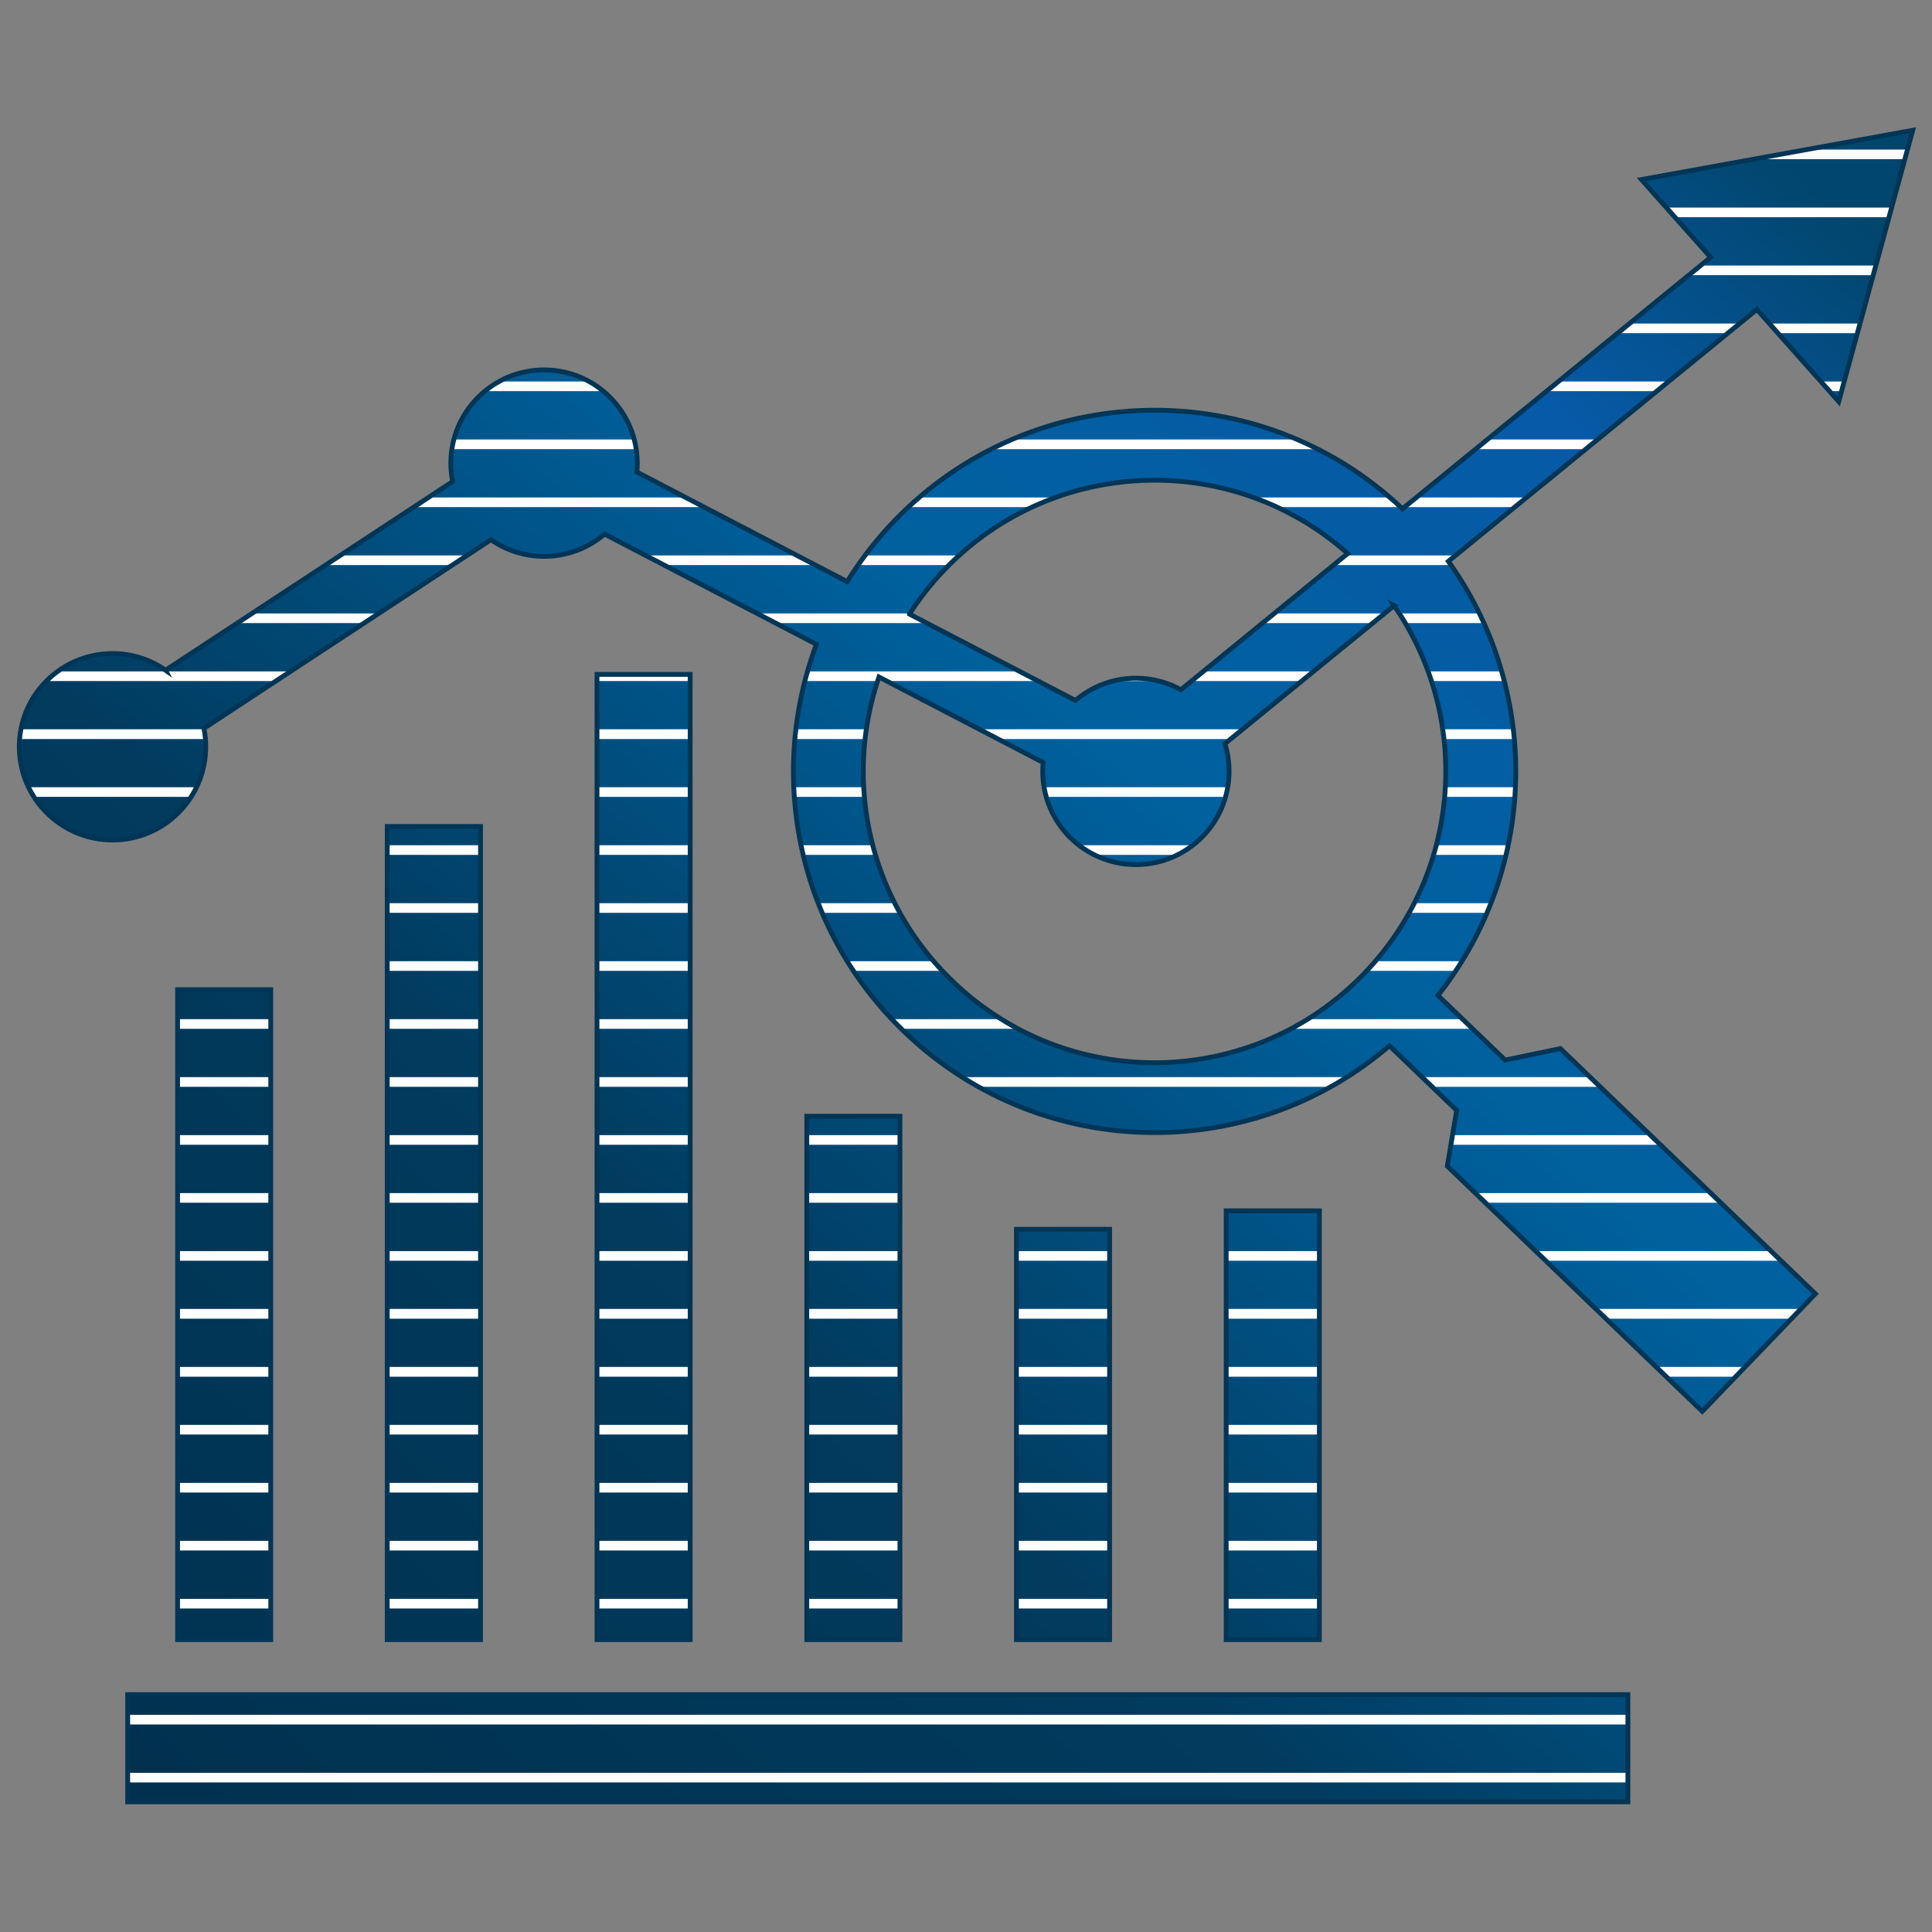 <?xml version="1.0" encoding="UTF-8"?>
<!-- Creator: CorelDRAW 2019 (64-Bit) -->
<svg xmlns="http://www.w3.org/2000/svg" xmlns:xlink="http://www.w3.org/1999/xlink" xml:space="preserve" width="1181px" height="1181px" version="1.1" shape-rendering="geometricPrecision" text-rendering="geometricPrecision" image-rendering="optimizeQuality" fill-rule="evenodd" clip-rule="evenodd" viewBox="0 0 148.28 148.28">
 <rect x="0" y="0" width="148.28" height="148.28" fill="#808080" stroke="none"/>
 <defs>
   <linearGradient id="id0" gradientUnits="userSpaceOnUse" x1="15.94" y1="140.07" x2="132.34" y2="8.22">
    <stop offset="0" stop-opacity="1" stop-color="#01314F"></stop>
    <stop offset="0.322" stop-opacity="1" stop-color="#013B5E"></stop>
    <stop offset="0.612" stop-opacity="1" stop-color="#00619E"></stop>
    <stop offset="0.851" stop-opacity="1" stop-color="#075AA8"></stop>
    <stop offset="1" stop-opacity="1" stop-color="#01466D"></stop>
   </linearGradient>
   <clipPath id="id1">
    <path d="M12.71 51.44l22.03 -14.48c-0.09,-0.46 -0.14,-0.93 -0.14,-1.41 0,-3.95 3.21,-7.16 7.16,-7.16 3.95,0 7.15,3.21 7.15,7.16 0,0.23 -0.01,0.46 -0.03,0.68l16.14 8.41c1.02,-1.64 2.22,-3.2 3.61,-4.65 5.31,-5.52 12.35,-8.36 19.44,-8.5 7.01,-0.14 14.08,2.37 19.57,7.56l23.65 -19.3 -5.31 -5.97 20.82 -3.78 -5.68 20.82 -6.28 -7.07 -23.68 19.33c3.33,4.65 5.06,10.1 5.17,15.58 0.12,6.26 -1.86,12.55 -5.97,17.74l5.16 4.96 4.24 -0.88 19.57 18.82 -8.68 9.02 -9.78 -9.41 -9.79 -9.41 0.72 -4.28 -5.16 -4.96c-5.02,4.31 -11.23,6.54 -17.49,6.66 -7.09,0.14 -14.24,-2.43 -19.75,-7.74 -5.52,-5.3 -8.36,-12.34 -8.5,-19.43 -0.07,-3.49 0.52,-6.98 1.76,-10.3l-16.26 -8.46c-1.25,1.07 -2.87,1.71 -4.64,1.71 -1.52,0 -2.92,-0.47 -4.08,-1.28l-22.03 14.48c0.09,0.46 0.14,0.93 0.14,1.41 0,3.95 -3.2,7.16 -7.15,7.16 -3.95,0 -7.16,-3.21 -7.16,-7.16 0,-3.95 3.21,-7.15 7.16,-7.15 1.51,0 2.92,0.47 4.07,1.28zm-2.91 78.62l115.14 0 0 8.23 -115.14 0 0 -8.23zm91.46 -37.13l0 32.91 -7.15 0 0 -32.91 7.15 0zm-16.1 1.42l0 31.49 -7.15 0 0 -31.49 7.15 0zm-16.09 -8.68l0 40.17 -7.15 0 0 -40.17 7.15 0zm-16.1 -33.91l0 74.08 -7.15 0 0 -74.08 7.15 0zm-16.09 11.67l0 62.41 -7.16 0 0 -62.41 7.16 0zm-16.1 12.53l0 49.88 -7.15 0 0 -49.88 7.15 0zm49.02 -28.83l12.74 6.63c1.25,-1.06 2.87,-1.71 4.64,-1.71 1.25,0 2.43,0.32 3.45,0.89l12.81 -10.46c-4.35,-3.86 -9.83,-5.73 -15.26,-5.62 -5.72,0.11 -11.4,2.4 -15.68,6.85 -1.03,1.07 -1.93,2.22 -2.7,3.42zm37.2 -0.65l-12.99 10.6c0.21,0.67 0.32,1.39 0.32,2.13 0,3.95 -3.2,7.15 -7.15,7.15 -3.95,0 -7.15,-3.2 -7.15,-7.15 0,-0.24 0.01,-0.46 0.03,-0.69l-12.6 -6.56c-0.85,2.48 -1.25,5.09 -1.2,7.68 0.11,5.72 2.41,11.4 6.86,15.68 4.45,4.28 10.21,6.35 15.93,6.24 5.72,-0.12 11.39,-2.41 15.67,-6.86 4.28,-4.45 6.35,-10.21 6.24,-15.93 -0.08,-4.31 -1.41,-8.6 -3.96,-12.29z"></path>
   </clipPath>
 </defs>
 <g id="Слой_x0020_1">
  <rect fill="none" width="148.28" height="148.28"></rect>
  <path fill="url(#id0)" d="M12.71 51.44l22.03 -14.48c-0.09,-0.46 -0.14,-0.93 -0.14,-1.41 0,-3.95 3.21,-7.16 7.16,-7.16 3.95,0 7.15,3.21 7.15,7.16 0,0.23 -0.01,0.46 -0.03,0.68l16.14 8.41c1.02,-1.64 2.22,-3.2 3.61,-4.65 5.31,-5.52 12.35,-8.36 19.44,-8.5 7.01,-0.14 14.08,2.37 19.57,7.56l23.65 -19.3 -5.31 -5.97 20.82 -3.78 -5.68 20.82 -6.28 -7.07 -23.68 19.33c3.33,4.65 5.06,10.1 5.17,15.58 0.12,6.26 -1.86,12.55 -5.97,17.74l5.16 4.96 4.24 -0.88 19.57 18.82 -8.68 9.02 -9.78 -9.41 -9.79 -9.41 0.72 -4.28 -5.16 -4.96c-5.02,4.31 -11.23,6.54 -17.49,6.66 -7.09,0.14 -14.24,-2.43 -19.75,-7.74 -5.52,-5.3 -8.36,-12.34 -8.5,-19.43 -0.07,-3.49 0.52,-6.98 1.76,-10.3l-16.26 -8.46c-1.25,1.07 -2.87,1.71 -4.64,1.71 -1.52,0 -2.92,-0.47 -4.08,-1.28l-22.03 14.48c0.09,0.46 0.14,0.93 0.14,1.41 0,3.95 -3.2,7.16 -7.15,7.16 -3.95,0 -7.16,-3.21 -7.16,-7.16 0,-3.95 3.21,-7.15 7.16,-7.15 1.51,0 2.92,0.47 4.07,1.28zm-2.91 78.62l115.14 0 0 8.23 -115.14 0 0 -8.23zm91.46 -37.13l0 32.91 -7.15 0 0 -32.91 7.15 0zm-16.1 1.42l0 31.49 -7.15 0 0 -31.49 7.15 0zm-16.09 -8.68l0 40.17 -7.15 0 0 -40.17 7.15 0zm-16.1 -33.91l0 74.08 -7.15 0 0 -74.08 7.15 0zm-16.09 11.67l0 62.41 -7.16 0 0 -62.41 7.16 0zm-16.1 12.53l0 49.88 -7.15 0 0 -49.88 7.15 0zm49.02 -28.83l12.74 6.63c1.25,-1.06 2.87,-1.71 4.64,-1.71 1.25,0 2.43,0.32 3.45,0.89l12.81 -10.46c-4.35,-3.86 -9.83,-5.73 -15.26,-5.62 -5.72,0.11 -11.4,2.4 -15.68,6.85 -1.03,1.07 -1.93,2.22 -2.7,3.42zm37.2 -0.65l-12.99 10.6c0.21,0.67 0.32,1.39 0.32,2.13 0,3.95 -3.2,7.15 -7.15,7.15 -3.95,0 -7.15,-3.2 -7.15,-7.15 0,-0.24 0.01,-0.46 0.03,-0.69l-12.6 -6.56c-0.85,2.48 -1.25,5.09 -1.2,7.68 0.11,5.72 2.41,11.4 6.86,15.68 4.45,4.28 10.21,6.35 15.93,6.24 5.72,-0.12 11.39,-2.41 15.67,-6.86 4.28,-4.45 6.35,-10.21 6.24,-15.93 -0.08,-4.31 -1.41,-8.6 -3.96,-12.29z"></path>
  <g clip-path="url(#id1)">
   <g id="_1874682462720">
    <path id="1" fill="white" fill-rule="nonzero" d="M-3.23 -6.31l154.75 0 0 0.74 -154.75 0 0 -0.74zm0 4.45l154.75 0 0 0.74 -154.75 0 0 -0.74zm0 4.45l154.75 0 0 0.74 -154.75 0 0 -0.74zm0 4.44l154.75 0 0 0.75 -154.75 0 0 -0.75zm0 4.45l154.75 0 0 0.74 -154.75 0 0 -0.74zm0 4.45l154.75 0 0 0.74 -154.75 0 0 -0.74zm0 4.45l154.75 0 0 0.74 -154.75 0 0 -0.74zm0 4.45l154.75 0 0 0.74 -154.75 0 0 -0.74zm0 4.45l154.75 0 0 0.74 -154.75 0 0 -0.74zm0 4.45l154.75 0 0 0.74 -154.75 0 0 -0.74zm0 4.45l154.75 0 0 0.74 -154.75 0 0 -0.74zm0 4.45l154.75 0 0 0.74 -154.75 0 0 -0.74zm0 4.45l154.75 0 0 0.74 -154.75 0 0 -0.74zm0 4.45l154.75 0 0 0.74 -154.75 0 0 -0.74zm0 4.44l154.75 0 0 0.75 -154.75 0 0 -0.75zm0 4.45l154.75 0 0 0.74 -154.75 0 0 -0.74zm0 4.45l154.75 0 0 0.74 -154.75 0 0 -0.74zm0 4.45l154.75 0 0 0.74 -154.75 0 0 -0.74zm0 4.45l154.75 0 0 0.74 -154.75 0 0 -0.74zm0 4.45l154.75 0 0 0.74 -154.75 0 0 -0.74zm0 4.45l154.75 0 0 0.74 -154.75 0 0 -0.74zm0 4.45l154.75 0 0 0.74 -154.75 0 0 -0.74zm0 4.45l154.75 0 0 0.74 -154.75 0 0 -0.74zm0 4.45l154.75 0 0 0.74 -154.75 0 0 -0.74zm0 4.44l154.75 0 0 0.75 -154.75 0 0 -0.75zm0 4.45l154.75 0 0 0.75 -154.75 0 0 -0.75zm0 4.45l154.75 0 0 0.74 -154.75 0 0 -0.74zm0 4.45l154.75 0 0 0.74 -154.75 0 0 -0.74zm0 4.45l154.75 0 0 0.74 -154.75 0 0 -0.74zm0 4.45l154.75 0 0 0.74 -154.75 0 0 -0.74zm0 4.45l154.75 0 0 0.74 -154.75 0 0 -0.74zm0 4.45l154.75 0 0 0.74 -154.75 0 0 -0.74zm0 4.45l154.75 0 0 0.74 -154.75 0 0 -0.74zm0 4.45l154.75 0 0 0.74 -154.75 0 0 -0.74zm0 4.45l154.75 0 0 0.74 -154.75 0 0 -0.74zm0 4.44l154.75 0 0 0.75 -154.75 0 0 -0.75zm0 4.45l154.75 0 0 0.75 -154.75 0 0 -0.75z"></path>
   </g>
  </g>
  <path fill="none" stroke="#013555" stroke-width="0.37" stroke-miterlimit="22.926" d="M12.71 51.44l22.03 -14.48c-0.09,-0.46 -0.14,-0.93 -0.14,-1.41 0,-3.95 3.21,-7.16 7.16,-7.16 3.95,0 7.15,3.21 7.15,7.16 0,0.23 -0.01,0.46 -0.03,0.68l16.14 8.41c1.02,-1.64 2.22,-3.2 3.61,-4.65 5.31,-5.52 12.35,-8.36 19.44,-8.5 7.01,-0.14 14.08,2.37 19.57,7.56l23.65 -19.3 -5.31 -5.97 20.82 -3.78 -5.68 20.82 -6.28 -7.07 -23.68 19.33c3.33,4.65 5.06,10.1 5.17,15.58 0.12,6.26 -1.86,12.55 -5.97,17.74l5.16 4.96 4.24 -0.88 19.57 18.82 -8.68 9.02 -9.78 -9.41 -9.79 -9.41 0.72 -4.28 -5.16 -4.96c-5.02,4.31 -11.23,6.54 -17.49,6.66 -7.09,0.14 -14.24,-2.43 -19.75,-7.74 -5.52,-5.3 -8.36,-12.34 -8.5,-19.43 -0.07,-3.49 0.52,-6.98 1.76,-10.3l-16.26 -8.46c-1.25,1.07 -2.87,1.71 -4.64,1.71 -1.52,0 -2.92,-0.47 -4.08,-1.28l-22.03 14.48c0.09,0.46 0.14,0.93 0.14,1.41 0,3.95 -3.2,7.16 -7.15,7.16 -3.95,0 -7.16,-3.21 -7.16,-7.16 0,-3.95 3.21,-7.15 7.16,-7.15 1.51,0 2.92,0.47 4.07,1.28zm-2.91 78.62l115.14 0 0 8.23 -115.14 0 0 -8.23zm91.46 -37.13l0 32.91 -7.15 0 0 -32.91 7.15 0zm-16.1 1.42l0 31.49 -7.15 0 0 -31.49 7.15 0zm-16.09 -8.68l0 40.17 -7.15 0 0 -40.17 7.15 0zm-16.1 -33.91l0 74.08 -7.15 0 0 -74.08 7.15 0zm-16.09 11.67l0 62.41 -7.16 0 0 -62.41 7.16 0zm-16.1 12.53l0 49.88 -7.15 0 0 -49.88 7.15 0zm49.02 -28.83l12.74 6.63c1.25,-1.06 2.87,-1.71 4.64,-1.71 1.25,0 2.43,0.32 3.45,0.89l12.81 -10.46c-4.35,-3.86 -9.83,-5.73 -15.26,-5.62 -5.72,0.11 -11.4,2.4 -15.68,6.85 -1.03,1.07 -1.93,2.22 -2.7,3.42zm37.2 -0.65l-12.99 10.6c0.21,0.67 0.32,1.39 0.32,2.13 0,3.95 -3.2,7.15 -7.15,7.15 -3.95,0 -7.15,-3.2 -7.15,-7.15 0,-0.24 0.01,-0.46 0.03,-0.69l-12.6 -6.56c-0.85,2.48 -1.25,5.09 -1.2,7.68 0.11,5.72 2.41,11.4 6.86,15.68 4.45,4.28 10.21,6.35 15.93,6.24 5.72,-0.12 11.39,-2.41 15.67,-6.86 4.28,-4.45 6.35,-10.21 6.24,-15.93 -0.08,-4.31 -1.41,-8.6 -3.96,-12.29z"></path>
 </g>
</svg>
